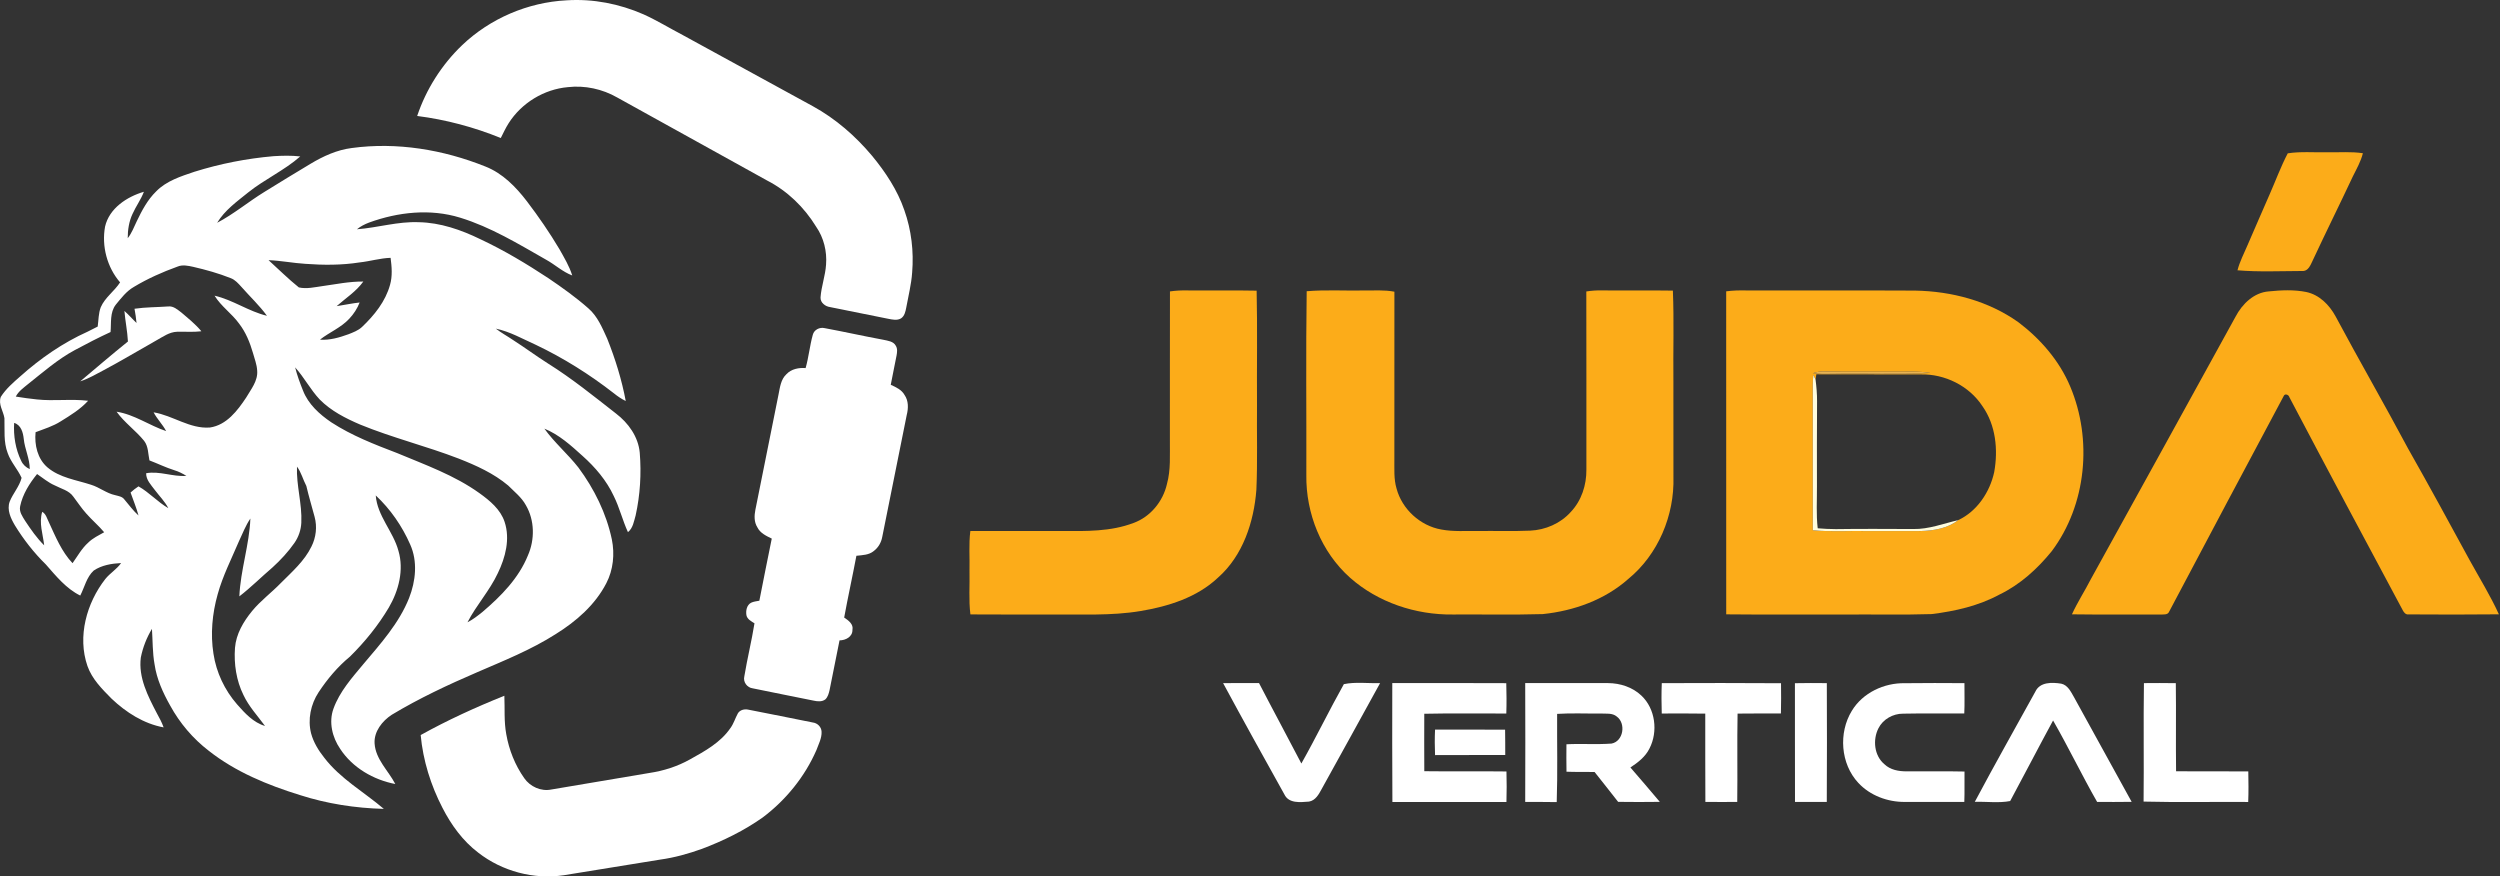 <?xml version="1.0" encoding="UTF-8" standalone="no"?>
<svg
   width="796.7pt"
   height="279.298pt"
   viewBox="0 0 796.7 279.298"
   version="1.1"
   id="svg72"
   sodipodi:docname="logo2.svg"
   inkscape:export-filename="logoFooter.png"
   inkscape:export-xdpi="96"
   inkscape:export-ydpi="96"
   inkscape:version="1.2.1 (9c6d41e410, 2022-07-14)"
   xmlns:inkscape="http://www.inkscape.org/namespaces/inkscape"
   xmlns:sodipodi="http://sodipodi.sourceforge.net/DTD/sodipodi-0.dtd"
   xmlns="http://www.w3.org/2000/svg"
   xmlns:svg="http://www.w3.org/2000/svg">
  <rect x="0" y="0" width="796.7" height="279.298" fill="#333333" stroke="none"/>
  <defs
     id="defs76" />
  <sodipodi:namedview
     id="namedview74"
     pagecolor="#ffffff"
     bordercolor="#000000"
     borderopacity="0.25"
     inkscape:showpageshadow="2"
     inkscape:pageopacity="0.0"
     inkscape:pagecheckerboard="0"
     inkscape:deskcolor="#d1d1d1"
     inkscape:document-units="pt"
     showgrid="false"
     inkscape:zoom="1.3215789"
     inkscape:cx="393.84709"
     inkscape:cy="171.00757"
     inkscape:window-width="2560"
     inkscape:window-height="1017"
     inkscape:window-x="-8"
     inkscape:window-y="-8"
     inkscape:window-maximized="1"
     inkscape:current-layer="g995" />
  <g
     id="#000000ff"
     transform="translate(-98.388,-403.857)" />
  <g
     id="g1024"
     transform="translate(-98.388,-403.857)"
     inkscape:export-filename="logoMenu-base.png"
     inkscape:export-xdpi="96"
     inkscape:export-ydpi="96">
    <g
       id="g342"
       inkscape:export-filename="logoMenu.png"
       inkscape:export-xdpi="96"
       inkscape:export-ydpi="96">
      <g
         id="#333333ff"
         style="fill:#ffffff"
         inkscape:export-filename="logoMenu-white.png"
         inkscape:export-xdpi="96"
         inkscape:export-ydpi="96">
        <g
           id="g965"
           style="fill:#ffffff">
          <path
             fill="#333333"
             opacity="1"
             d="m 245.634,418.276 c 8.928,-8.529 20.975,-13.687 33.303,-14.315 8.386,-0.551 16.868,1.103 24.546,4.474 4.283,1.94 8.296,4.402 12.456,6.58 13.82,7.583 27.669,15.099 41.485,22.687 7.255,3.979 13.592,9.504 18.893,15.831 4.283,5.196 8.073,10.92 10.274,17.329 2.239,6.328 3.038,13.14 2.482,19.825 -0.257,3.803 -1.217,7.502 -1.892,11.244 -0.238,1.241 -0.537,2.639 -1.659,3.39 -1.265,0.742 -2.767,0.371 -4.108,0.119 -6.157,-1.26 -12.313,-2.491 -18.475,-3.718 -1.55,-0.204 -3.138,-1.393 -3.062,-3.085 0.252,-3.528 1.531,-6.903 1.759,-10.435 0.333,-4.231 -0.727,-8.591 -3.157,-12.09 -3.78,-6.18 -9.175,-11.424 -15.641,-14.738 -15.907,-8.833 -31.829,-17.638 -47.75,-26.447 -4.726,-2.705 -10.293,-3.917 -15.712,-3.304 -7.616,0.675 -14.771,5.03 -18.874,11.476 -0.965,1.507 -1.716,3.142 -2.52,4.74 -8.534,-3.466 -17.505,-5.867 -26.647,-7.027 2.848,-8.5 7.821,-16.33 14.3,-22.535 z"
             id="path26"
             style="stroke-width:0.475;fill:#ffffff" />
          <path
             fill="#333333"
             opacity="1"
             d="m 210.468,451.032 c 14.405,-1.963 29.19,0.513 42.616,5.895 5.482,2.154 9.698,6.489 13.216,11.077 3.727,4.892 7.222,9.974 10.369,15.265 1.517,2.705 3.147,5.391 4.079,8.372 -3.071,-1.146 -5.482,-3.461 -8.329,-5.02 -8.828,-5.02 -17.624,-10.402 -27.398,-13.397 -9.489,-2.938 -19.791,-1.802 -29.01,1.555 -1.388,0.523 -2.724,1.208 -3.879,2.144 6.589,-0.49 13.045,-2.534 19.715,-2.253 6.874,0.128 13.478,2.429 19.601,5.41 7.554,3.537 14.724,7.84 21.684,12.423 4.407,2.99 8.762,6.09 12.76,9.622 2.938,2.539 4.431,6.228 6.009,9.675 2.558,6.418 4.626,13.06 5.895,19.853 -1.364,-0.656 -2.61,-1.517 -3.784,-2.463 -7.749,-6.033 -16.102,-11.277 -24.978,-15.494 -4.146,-1.859 -8.163,-4.174 -12.646,-5.106 1.764,1.369 3.741,2.415 5.577,3.68 3.746,2.396 7.312,5.058 11.072,7.44 7.611,4.754 14.59,10.426 21.655,15.936 3.951,3.019 7.098,7.402 7.569,12.465 0.542,6.675 0.138,13.454 -1.307,19.996 -0.551,1.859 -0.837,4.055 -2.453,5.339 -1.726,-3.756 -2.681,-7.811 -4.526,-11.519 -2.301,-4.944 -5.895,-9.166 -9.941,-12.774 -3.689,-3.342 -7.497,-6.798 -12.166,-8.695 3.209,4.474 7.454,8.073 10.844,12.394 5.049,6.803 8.904,14.59 10.659,22.91 0.951,4.678 0.452,9.689 -1.759,13.953 -3.561,6.912 -9.618,12.18 -16.14,16.226 -7.83,4.997 -16.483,8.453 -24.969,12.123 -9.332,4.017 -18.565,8.339 -27.279,13.583 -3.014,1.973 -5.695,5.334 -5.463,9.114 0.304,5.077 4.383,8.667 6.599,12.95 -6.955,-1.336 -13.625,-5.187 -17.552,-11.186 -2.529,-3.68 -3.713,-8.548 -2.144,-12.841 1.963,-5.434 5.881,-9.817 9.523,-14.186 5.505,-6.513 11.367,-13.026 14.567,-21.056 2.116,-5.382 2.786,-11.657 0.357,-17.058 -2.572,-5.857 -6.294,-11.267 -10.982,-15.636 0.49,6.551 5.562,11.448 7.226,17.628 1.816,6.104 0.081,12.722 -3.052,18.089 -3.404,5.738 -7.654,10.973 -12.399,15.651 -3.917,3.219 -7.198,7.141 -9.988,11.358 -2.505,3.813 -3.523,8.676 -2.382,13.131 0.775,2.838 2.334,5.396 4.155,7.683 5.134,6.737 12.665,10.93 19.017,16.349 -9.066,-0.238 -18.108,-1.631 -26.747,-4.407 -10.316,-3.195 -20.538,-7.393 -29.076,-14.134 -5.035,-3.865 -9.213,-8.809 -12.261,-14.372 -2.306,-4.093 -4.298,-8.453 -4.978,-13.136 -0.68,-3.741 -0.58,-7.55 -0.837,-11.32 -1.692,2.805 -2.905,5.919 -3.547,9.128 -0.818,6.352 2.253,12.294 5.101,17.752 0.803,1.464 1.612,2.933 2.163,4.516 -6.332,-1.165 -11.976,-4.778 -16.587,-9.156 -3.038,-3.066 -6.228,-6.247 -7.687,-10.407 -3.247,-9.38 -0.276,-20.062 5.681,-27.707 1.502,-1.878 3.661,-3.119 5.044,-5.101 -3.009,0.152 -6.185,0.67 -8.724,2.391 -2.291,2.087 -2.91,5.301 -4.293,7.968 -4.483,-2.196 -7.721,-6.228 -10.963,-9.912 -3.794,-3.718 -7.093,-7.935 -9.865,-12.461 -1.312,-2.225 -2.596,-4.921 -1.673,-7.531 1.041,-2.643 3.1,-4.821 3.808,-7.602 -1.227,-2.743 -3.409,-4.987 -4.417,-7.854 -1.383,-3.561 -0.932,-7.445 -1.051,-11.172 -0.347,-2.253 -2.035,-4.426 -1.16,-6.779 1.621,-2.567 3.974,-4.583 6.242,-6.57 6.399,-5.719 13.554,-10.673 21.398,-14.201 1.093,-0.518 2.173,-1.07 3.242,-1.64 0.285,-2.063 0.228,-4.198 0.979,-6.171 1.369,-3.133 4.336,-5.087 6.157,-7.911 -4.15,-4.806 -5.919,-11.534 -4.792,-17.761 1.326,-5.833 6.96,-9.532 12.38,-11.115 -0.946,2.496 -2.558,4.659 -3.642,7.093 -1.117,2.401 -1.517,5.077 -1.512,7.711 1.288,-1.631 2.006,-3.594 2.895,-5.443 1.631,-3.409 3.437,-6.822 6.171,-9.484 3.266,-3.347 7.859,-4.792 12.171,-6.247 8.187,-2.562 16.658,-4.231 25.202,-4.968 2.843,-0.171 5.705,-0.257 8.538,0.081 -5.063,4.445 -11.32,7.264 -16.582,11.467 -3.58,2.891 -7.478,5.672 -9.898,9.675 5.301,-2.781 9.917,-6.675 15.014,-9.808 4.882,-3.071 9.851,-6.014 14.785,-9.014 4.022,-2.41 8.391,-4.407 13.083,-5.001 m 2.52,36.45 c -5.71,0.903 -11.519,0.884 -17.267,0.456 -3.932,-0.238 -7.816,-1.027 -11.757,-1.174 3.214,2.895 6.275,5.981 9.66,8.686 2.482,0.561 5.039,-0.081 7.516,-0.418 4.322,-0.604 8.638,-1.502 13.026,-1.45 -2.282,3.176 -5.615,5.287 -8.5,7.84 2.444,-0.366 4.868,-0.899 7.331,-1.165 -0.751,1.921 -1.892,3.68 -3.309,5.177 -2.639,2.857 -6.332,4.298 -9.342,6.67 3.128,0.223 6.185,-0.68 9.09,-1.73 1.512,-0.594 3.085,-1.179 4.298,-2.301 3.927,-3.727 7.497,-8.144 8.952,-13.449 0.803,-2.805 0.551,-5.748 0.176,-8.6 -3.342,0.105 -6.565,1.103 -9.874,1.46 m -71.954,7.816 c -2.382,1.36 -4.036,3.589 -5.752,5.657 -1.921,2.482 -1.398,5.791 -1.664,8.714 -3.87,1.778 -7.649,3.746 -11.4,5.757 -5.429,2.919 -10.074,7.008 -14.876,10.816 -1.436,1.193 -3.043,2.287 -3.922,3.993 2.234,0.399 4.493,0.647 6.741,0.913 5.42,0.585 10.892,-0.233 16.302,0.423 -2.453,2.71 -5.615,4.631 -8.691,6.537 -2.477,1.593 -5.315,2.439 -8.044,3.48 -0.399,4.027 0.604,8.481 3.784,11.21 3.913,3.323 9.171,3.989 13.892,5.534 2.696,0.822 4.93,2.743 7.711,3.323 1.017,0.29 2.215,0.414 2.886,1.341 1.474,1.74 2.819,3.604 4.526,5.139 -0.67,-2.496 -1.683,-4.882 -2.529,-7.321 0.789,-0.723 1.631,-1.379 2.524,-1.968 3.442,1.935 6.095,4.987 9.513,6.955 -1.127,-2.168 -2.886,-3.894 -4.336,-5.833 -1.184,-1.597 -2.772,-3.171 -2.738,-5.301 4.274,-0.794 8.524,1.193 12.822,0.832 -1.212,-0.732 -2.472,-1.393 -3.837,-1.792 -2.719,-0.851 -5.277,-2.116 -7.935,-3.128 -0.447,-2.092 -0.319,-4.436 -1.683,-6.218 -2.686,-3.318 -6.29,-5.824 -8.786,-9.299 5.676,0.875 10.431,4.393 15.793,6.176 -1.122,-2.139 -2.891,-3.841 -4.003,-5.985 6.157,1.008 11.557,5.348 17.975,4.84 5.282,-0.78 8.757,-5.367 11.519,-9.523 1.55,-2.667 3.803,-5.344 3.518,-8.619 -0.1,-1.935 -0.837,-3.756 -1.341,-5.6 -0.97,-3.337 -2.291,-6.622 -4.436,-9.385 -2.315,-3.209 -5.719,-5.477 -7.806,-8.881 5.848,1.341 10.863,5.011 16.701,6.409 -2.42,-3.323 -5.439,-6.138 -8.149,-9.218 -0.984,-1.084 -1.992,-2.249 -3.404,-2.781 -3.87,-1.54 -7.892,-2.662 -11.947,-3.599 -1.631,-0.357 -3.38,-0.751 -4.987,-0.086 -4.825,1.74 -9.546,3.841 -13.944,6.489 m 51.406,25.625 c 0.637,2.534 1.536,4.992 2.515,7.407 1.673,4.326 5.253,7.564 9.009,10.107 6.499,4.231 13.782,7.055 20.989,9.808 8.971,3.751 18.275,7.065 26.238,12.779 3.295,2.377 6.684,5.144 8.006,9.142 1.811,5.439 0.266,11.343 -2.154,16.335 -2.605,5.596 -6.865,10.202 -9.675,15.67 1.745,-0.894 3.29,-2.106 4.811,-3.333 5.871,-4.997 11.514,-10.716 14.448,-17.985 2.234,-5.058 2.158,-11.21 -0.666,-16.021 -1.369,-2.501 -3.656,-4.274 -5.634,-6.261 -4.607,-3.865 -10.169,-6.375 -15.722,-8.557 -10.345,-3.993 -21.161,-6.642 -31.43,-10.854 -4.659,-1.992 -9.294,-4.35 -12.898,-7.992 -2.957,-3.147 -4.949,-7.046 -7.84,-10.245 m -89.539,17.7 c -0.247,4.131 0.423,8.372 2.253,12.109 0.542,1.189 1.526,2.097 2.719,2.615 0.01,-3.323 -1.593,-6.366 -1.916,-9.646 -0.219,-2.021 -0.851,-4.417 -3.057,-5.077 m 90.134,13.934 c -0.242,6 1.669,11.871 1.383,17.876 -0.109,2.306 -0.88,4.559 -2.201,6.451 -2.001,2.852 -4.383,5.434 -6.96,7.778 -3.561,3.043 -6.879,6.375 -10.587,9.242 0.361,-8.372 3.19,-16.435 3.513,-24.802 -1.521,2.234 -2.477,4.778 -3.627,7.207 -2.377,5.6 -5.177,11.058 -6.798,16.944 -1.721,6.133 -2.339,12.636 -1.336,18.945 0.899,5.957 3.57,11.595 7.531,16.131 2.472,2.81 5.182,5.795 8.9,6.879 -2.368,-3.233 -5.163,-6.204 -6.879,-9.87 -2.277,-4.616 -3.062,-9.893 -2.696,-14.999 0.338,-4.436 2.696,-8.396 5.458,-11.766 2.715,-3.299 6.18,-5.843 9.142,-8.904 3.57,-3.585 7.521,-7.003 9.77,-11.633 1.46,-2.895 1.864,-6.318 1.008,-9.461 -0.88,-3.28 -1.854,-6.537 -2.634,-9.846 -1.07,-2.021 -1.602,-4.322 -2.986,-6.171 m -88.218,12.627 c -0.39,1.75 0.737,3.276 1.602,4.678 1.821,2.738 3.699,5.472 6.057,7.778 -0.399,-3.537 -1.726,-7.122 -0.628,-10.678 1.246,0.704 1.536,2.206 2.154,3.39 2.092,4.526 4.036,9.309 7.507,12.979 1.597,-2.234 2.929,-4.702 5.001,-6.551 1.455,-1.44 3.323,-2.315 5.082,-3.309 -1.764,-2.106 -3.884,-3.879 -5.691,-5.947 -1.517,-1.683 -2.762,-3.585 -4.127,-5.382 -1.379,-1.997 -3.894,-2.52 -5.924,-3.599 -2.073,-0.889 -3.784,-2.372 -5.638,-3.623 -2.434,3.009 -4.597,6.428 -5.396,10.264 z"
             id="path28"
             style="stroke-width:0.475;fill:#ffffff" />
          <path
             fill="#333333"
             opacity="1"
             d="m 141.253,502.248 c 3.561,-0.523 7.174,-0.475 10.759,-0.732 1.654,-0.19 2.967,1.032 4.193,1.949 2.201,1.892 4.497,3.708 6.352,5.962 -2.577,0.323 -5.168,0.081 -7.749,0.157 -2.491,0.081 -4.545,1.631 -6.642,2.781 -5.577,3.142 -11.058,6.447 -16.711,9.451 -2.453,1.288 -4.859,2.724 -7.512,3.57 5.054,-4.25 10.064,-8.557 15.213,-12.698 -0.171,-3.266 -0.841,-6.475 -1.122,-9.732 1.374,1.189 2.543,2.586 3.865,3.827 -0.124,-1.526 -0.395,-3.028 -0.647,-4.535 z"
             id="path30"
             style="stroke-width:0.475;fill:#ffffff" />
          <path
             fill="#333333"
             opacity="1"
             d="m 357.414,510.539 c 0.395,-1.602 2.192,-2.486 3.751,-2.116 6.266,1.16 12.494,2.567 18.765,3.718 1.398,0.319 3.176,0.471 3.927,1.897 0.599,0.937 0.428,2.101 0.242,3.133 -0.58,3.114 -1.279,6.204 -1.845,9.318 1.673,0.756 3.475,1.569 4.412,3.261 1.279,1.849 1.217,4.236 0.685,6.332 -2.634,12.965 -5.192,25.943 -7.816,38.913 -0.323,1.745 -1.246,3.366 -2.672,4.44 -1.54,1.312 -3.656,1.326 -5.558,1.536 -1.236,6.575 -2.691,13.107 -3.894,19.687 1.322,0.908 3.019,2.059 2.634,3.927 0.052,2.211 -2.182,3.337 -4.117,3.347 -1.074,5.277 -2.139,10.554 -3.171,15.836 -0.247,1.051 -0.532,2.187 -1.341,2.962 -1.074,0.832 -2.501,0.675 -3.737,0.404 -6.461,-1.336 -12.941,-2.558 -19.397,-3.917 -1.807,-0.214 -3.152,-2.025 -2.691,-3.822 0.932,-5.657 2.325,-11.234 3.233,-16.901 -1.017,-0.656 -2.306,-1.279 -2.567,-2.586 -0.233,-1.421 0.095,-3.238 1.479,-3.97 0.822,-0.399 1.754,-0.471 2.643,-0.647 1.25,-6.613 2.653,-13.193 3.955,-19.796 -1.754,-0.851 -3.699,-1.745 -4.597,-3.604 -1.051,-1.654 -0.998,-3.703 -0.628,-5.553 2.482,-12.251 4.935,-24.503 7.378,-36.759 0.456,-2.268 0.727,-4.84 2.539,-6.494 1.555,-1.65 3.917,-2.101 6.095,-1.93 0.994,-3.485 1.312,-7.126 2.291,-10.616 z"
             id="path32"
             style="stroke-width:0.475;fill:#ffffff" />
          <path
             fill="#333333"
             opacity="1"
             d="m 232.451,638.102 c 8.591,-4.773 17.557,-8.866 26.666,-12.522 0.176,4.079 -0.147,8.196 0.604,12.237 0.875,5.006 2.8,9.87 5.738,14.029 1.873,2.71 5.344,4.288 8.619,3.613 10.426,-1.769 20.861,-3.499 31.287,-5.277 4.516,-0.675 8.914,-2.078 12.903,-4.317 4.73,-2.629 9.727,-5.367 12.86,-9.941 1.07,-1.436 1.555,-3.185 2.406,-4.735 0.67,-1.112 2.12,-1.45 3.323,-1.179 6.865,1.303 13.701,2.753 20.557,4.093 1.483,0.171 2.748,1.426 2.795,2.948 0.09,2.068 -0.965,3.96 -1.645,5.857 -3.699,8.467 -9.722,15.893 -17.091,21.441 -5.962,4.212 -12.565,7.45 -19.383,10.022 -4.317,1.55 -8.757,2.8 -13.312,3.423 -10.236,1.683 -20.476,3.342 -30.721,4.982 -9.57,1.431 -19.635,-1.25 -27.26,-7.193 -4.911,-3.727 -8.591,-8.805 -11.386,-14.253 -3.737,-7.207 -6.218,-15.132 -6.96,-23.229 z"
             id="path34"
             style="stroke-width:0.475;fill:#ffffff" />
        </g>
      </g>
      <g
         id="g995"
         transform="matrix(1.236,0,0,1.236,-97.79,-134.467)">
        <path
           fill="#333333"
           opacity="1"
           d="m 474.081,611.675 c 3.085,-0.057 6.171,-0.01 9.256,-0.014 3.585,6.941 7.317,13.801 10.915,20.733 3.803,-6.741 7.174,-13.716 10.958,-20.462 3.009,-0.628 6.247,-0.166 9.342,-0.266 -4.978,9.133 -10.069,18.208 -15.075,27.327 -0.727,1.35 -1.593,2.948 -3.266,3.223 -2.211,0.162 -5.211,0.556 -6.352,-1.887 -5.306,-9.523 -10.602,-19.059 -15.779,-28.653 z"
           id="path36"
           style="stroke-width:0.475;fill:#ffffff" />
        <path
           fill="#333333"
           opacity="1"
           d="m 517.695,611.661 c 9.798,0 19.592,-0.038 29.39,0.019 0.071,2.605 0.1,5.215 0.01,7.825 -7.05,0.029 -14.101,-0.1 -21.151,0.062 -0.014,4.935 -0.029,9.874 0.005,14.809 7.06,0.1 14.125,-0.029 21.184,0.067 0.071,2.624 0.076,5.253 -0.005,7.882 -9.798,-0.024 -19.601,-0.014 -29.404,-0.005 -0.081,-10.221 -0.033,-20.443 -0.029,-30.659 z"
           id="path38"
           style="stroke-width:0.475;fill:#ffffff" />
        <path
           fill="#333333"
           opacity="1"
           d="m 551.968,611.656 c 7.122,-0.005 14.248,-0.014 21.37,0.005 3.114,0.019 6.299,1.046 8.586,3.223 3.613,3.399 4.331,9.275 2.092,13.621 -1.041,2.139 -2.981,3.632 -4.925,4.911 2.52,2.957 5.096,5.871 7.578,8.866 -3.585,0.048 -7.164,0.052 -10.744,0 -2.04,-2.553 -4.012,-5.168 -6.076,-7.702 -2.41,-0.043 -4.825,0.029 -7.236,-0.071 -0.048,-2.358 -0.033,-4.716 -0.014,-7.074 3.875,-0.204 7.763,0.105 11.638,-0.181 3.066,-0.604 3.756,-5.196 1.345,-6.965 -1.155,-0.984 -2.767,-0.699 -4.155,-0.78 -3.741,0.038 -7.493,-0.147 -11.229,0.09 -0.043,7.578 0.147,15.17 -0.105,22.744 -2.71,-0.062 -5.415,-0.024 -8.125,-0.038 0.043,-10.217 0.033,-20.433 0,-30.65 z"
           id="path40"
           style="stroke-width:0.475;fill:#ffffff" />
        <path
           fill="#333333"
           opacity="1"
           d="m 587.182,611.675 c 10.245,-0.029 20.495,-0.062 30.74,0.019 0.033,2.601 0.043,5.201 -0.024,7.806 -3.727,0.005 -7.454,-0.033 -11.177,0.024 -0.143,7.588 0.019,15.185 -0.086,22.777 -2.738,0.014 -5.477,0.024 -8.215,-0.005 -0.067,-7.588 0.005,-15.175 -0.029,-22.763 -3.737,-0.076 -7.478,-0.029 -11.22,-0.029 -0.081,-2.61 -0.095,-5.225 0.01,-7.83 z"
           id="path42"
           style="stroke-width:0.475;fill:#ffffff" />
        <path
           fill="#333333"
           opacity="1"
           d="m 621.507,611.689 c 2.738,-0.048 5.482,-0.062 8.225,-0.019 0.038,10.212 0.052,20.424 -0.01,30.636 -2.734,0.014 -5.462,0.005 -8.196,-0.005 -0.033,-10.202 0.005,-20.405 -0.019,-30.612 z"
           id="path44"
           style="stroke-width:0.475;fill:#ffffff" />
        <path
           fill="#333333"
           opacity="1"
           d="m 636.187,618.797 c 2.8,-4.64 8.324,-7.217 13.654,-7.107 5.125,-0.067 10.25,-0.048 15.375,-0.014 -0.019,2.605 0.086,5.22 -0.043,7.825 -5.268,0.024 -10.53,-0.067 -15.793,0.043 -2.572,-0.014 -5.158,1.426 -6.328,3.746 -1.521,2.971 -1.127,7.069 1.526,9.285 1.517,1.469 3.699,1.854 5.733,1.84 4.973,0.029 9.95,-0.067 14.923,0.048 -0.052,2.615 0.057,5.23 -0.052,7.844 -5.115,0.005 -10.231,0.019 -15.342,-0.005 -4.421,0.033 -8.947,-1.64 -11.985,-4.911 -4.592,-4.916 -5.149,-12.922 -1.669,-18.593 z"
           id="path46"
           style="stroke-width:0.475;fill:#ffffff" />
        <path
           fill="#333333"
           opacity="1"
           d="m 683.481,613.89 c 1.189,-2.567 4.322,-2.453 6.694,-2.082 1.659,0.361 2.448,2.021 3.223,3.361 4.954,9.047 9.95,18.07 14.928,27.108 -2.967,0.043 -5.928,0.038 -8.895,0.029 -3.951,-6.912 -7.397,-14.105 -11.362,-21.004 -3.746,6.893 -7.34,13.868 -11.063,20.771 -2.957,0.561 -6.095,0.109 -9.118,0.204 5.063,-9.532 10.383,-18.936 15.594,-28.387 z"
           id="path48"
           style="stroke-width:0.475;fill:#ffffff" />
        <path
           fill="#333333"
           opacity="1"
           d="m 711.493,611.665 c 2.738,-0.019 5.481,-0.038 8.22,0.014 0.105,7.569 -0.029,15.137 0.067,22.706 6.204,0.071 12.413,-0.014 18.622,0.043 0.047,2.624 0.085,5.253 -0.024,7.882 -8.99,-0.067 -17.99,0.133 -26.975,-0.1 0.114,-10.183 -0.062,-20.367 0.09,-30.545 z"
           id="path50"
           style="stroke-width:0.475;fill:#ffffff" />
        <path
           fill="#333333"
           opacity="1"
           d="m 528.72,623.66 c 6.019,0 12.042,-0.019 18.061,0.01 0.062,2.173 0.01,4.35 0.038,6.527 -6.033,0.033 -12.066,-0.01 -18.099,0.029 -0.095,-2.192 -0.1,-4.379 0,-6.565 z"
           id="path52"
           style="stroke-width:0.475;fill:#ffffff" />
        <g
           id="#fcac19ff"
           transform="matrix(0.475,0,0,0.475,392.196,207.493)">
          <path
             fill="#fcac19"
             opacity="1"
             d="m 750.27,563.32 c 7.19,-1.11 14.49,-0.39 21.73,-0.58 6.35,0.14 12.75,-0.45 19.06,0.53 -1.1,4.44 -3.38,8.43 -5.41,12.49 -7.11,15.2 -14.61,30.21 -21.69,45.43 -1.27,2.53 -2.38,6.22 -5.91,6 -11.67,0.02 -23.42,0.6 -35.06,-0.38 1.2,-4.69 3.48,-8.99 5.36,-13.43 4.07,-9.21 7.94,-18.51 12.05,-27.7 3.29,-7.45 6.09,-15.13 9.87,-22.36 z"
             id="path55" />
          <path
             fill="#fcac19"
             opacity="1"
             d="m 143.53,638.27 c 3.14,-0.44 6.31,-0.61 9.48,-0.53 12.52,0.13 25.05,-0.14 37.57,0.13 0.46,20.7 0.06,41.42 0.2,62.13 -0.15,15.32 0.33,30.66 -0.34,45.97 -1.34,17.49 -7.33,35.76 -20.82,47.65 -11.36,10.75 -26.9,15.62 -42.01,18.14 -16.07,2.7 -32.39,1.71 -48.61,1.9 -14.6,-0.05 -29.2,0.08 -43.79,-0.06 -0.99,-7.83 -0.29,-15.74 -0.49,-23.6 0.19,-7.23 -0.47,-14.49 0.46,-21.67 16.6,-0.06 33.21,0.01 49.82,-0.01 12.98,0.09 26.38,0.36 38.71,-4.35 9.18,-3.29 16.05,-11.7 18.18,-21.13 2.16,-7.78 1.51,-15.88 1.6,-23.84 0.04,-26.91 -0.04,-53.82 0.04,-80.73 z"
             id="path57" />
          <path
             fill="#fcac19"
             opacity="1"
             d="m 217.75,638.17 c 10.39,-0.87 20.84,-0.19 31.25,-0.4 5.46,0.06 10.96,-0.39 16.36,0.66 -0.05,30.19 0,60.38 -0.02,90.57 0.07,5.43 -0.4,11 1.19,16.29 2.98,11.2 12.86,20.22 24.28,22.23 6.65,1.25 13.46,0.69 20.19,0.8 9.35,-0.11 18.7,0.22 28.04,-0.19 8.29,-0.36 16.48,-3.9 22.04,-10.12 5.83,-6.12 8.59,-14.65 8.49,-23.02 -0.02,-32.23 0.05,-64.46 -0.04,-96.69 2.8,-0.43 5.63,-0.64 8.47,-0.57 12.84,0.14 25.68,-0.09 38.52,0.11 0.66,16.37 0.1,32.77 0.28,49.16 0.01,17.33 0,34.66 0.02,52 0.61,20.8 -8.3,42.09 -24.51,55.36 -12.77,11.36 -29.62,17.35 -46.45,19.07 -16.28,0.48 -32.57,0.11 -48.86,0.22 -20.1,0.24 -40.56,-6.55 -55.7,-19.97 -15.63,-13.9 -24.01,-34.9 -23.74,-55.67 0.11,-33.28 -0.29,-66.57 0.19,-99.84 z"
             id="path59" />
          <path
             fill="#fcac19"
             opacity="1"
             d="m 445.45,638.23 c 3.5,-0.48 7.03,-0.56 10.55,-0.49 30.67,0.1 61.33,-0.08 92,0.09 19.79,0.34 39.81,5.6 56.07,17.18 12,9.08 22.24,20.89 28.11,34.85 12.17,28.8 8.88,64.25 -10.03,89.44 -7.79,9.59 -17.17,18.13 -28.38,23.53 -11.34,6.14 -24.11,9.03 -36.81,10.59 -15.65,0.5 -31.31,0.11 -46.96,0.24 -21.51,-0.07 -43.02,0.13 -64.53,-0.1 -0.03,-58.45 0.01,-116.89 -0.02,-175.33 m 47.03,44.44 c 3.49,0.44 7.01,0.43 10.52,0.33 17.75,-0.36 35.54,0.46 53.27,-0.47 -6.7,-1.14 -13.51,-0.59 -20.27,-0.69 -12.34,-0.07 -24.68,0.13 -37.02,-0.14 -2.22,-0.11 -4.41,0.28 -6.5,0.97 m 0.28,0.92 c -0.17,1.78 -0.28,3.57 -0.29,5.38 0.03,26.31 0,52.63 0.01,78.95 10.14,0.97 20.35,0.19 30.52,0.44 9.33,-0.04 18.67,0.06 28,-0.02 7.09,-0.2 14.65,-1.41 20.38,-5.92 10.24,-4.75 17.18,-15.19 19.55,-26.05 2.19,-12.15 0.89,-25.51 -6.39,-35.82 -7.21,-11.03 -20.46,-17.57 -33.55,-17.22 -18.87,-0.09 -37.74,0.02 -56.6,-0.07 -0.11,0.7 -0.33,2.11 -0.44,2.81 -0.36,-0.85 -0.76,-1.68 -1.19,-2.48 z"
             id="path61" />
          <path
             fill="#fcac19"
             opacity="1"
             d="m 721.99,651.89 c 3.57,-6.8 9.92,-13.01 17.94,-13.62 6.78,-0.69 13.74,-1.03 20.46,0.34 7.04,1.51 12.44,6.97 15.79,13.11 12.88,24.09 26.56,47.76 39.41,71.87 11.36,20.03 22.37,40.27 33.38,60.5 5.37,9.77 11.3,19.29 15.91,29.46 -16.28,0.19 -32.57,0.14 -48.85,0.04 -1.91,0.32 -2.91,-1.34 -3.62,-2.78 -20.52,-38.31 -41.02,-76.64 -61.26,-115.11 -0.27,-1.32 -2.42,-2.18 -3.04,-0.7 -20.79,38.97 -41.57,77.96 -62.18,117.02 -0.75,2.04 -3.18,1.51 -4.86,1.66 -15.98,-0.11 -31.97,0.11 -47.94,-0.13 3.03,-6.63 7.02,-12.76 10.34,-19.24 26.17,-47.48 52.46,-94.88 78.52,-142.42 z"
             id="path63" />
        </g>
        <g
           id="#e9b353ff"
           transform="matrix(0.475,0,0,0.475,392.196,207.493)">
          <path
             fill="#e9b353"
             opacity="1"
             d="m 492.48,682.67 c 2.09,-0.69 4.28,-1.08 6.5,-0.97 12.34,0.27 24.68,0.07 37.02,0.14 6.76,0.1 13.57,-0.45 20.27,0.69 -17.73,0.93 -35.52,0.11 -53.27,0.47 -3.51,0.1 -7.03,0.11 -10.52,-0.33 z"
             id="path66" />
        </g>
        <g
           id="#fffddeff"
           transform="matrix(0.475,0,0,0.475,392.196,207.493)">
          <path
             fill="#fffdde"
             opacity="1"
             d="m 492.76,683.59 c 0.43,0.8 0.83,1.63 1.19,2.48 0.51,3.95 0.86,7.93 0.83,11.93 -0.14,15.33 -0.05,30.66 -0.06,46 0.06,7.61 -0.46,15.25 0.41,22.85 3.28,0.25 6.57,0.47 9.87,0.45 14,-0.22 28.01,-0.09 42.02,-0.05 8.4,0.16 16.3,-2.95 24.36,-4.83 -5.73,4.51 -13.29,5.72 -20.38,5.92 -9.33,0.08 -18.67,-0.02 -28,0.02 -10.17,-0.25 -20.38,0.53 -30.52,-0.44 -0.01,-26.32 0.02,-52.64 -0.01,-78.95 0.01,-1.81 0.12,-3.6 0.29,-5.38 z"
             id="path69" />
        </g>
      </g>
    </g>
  </g>
</svg>
